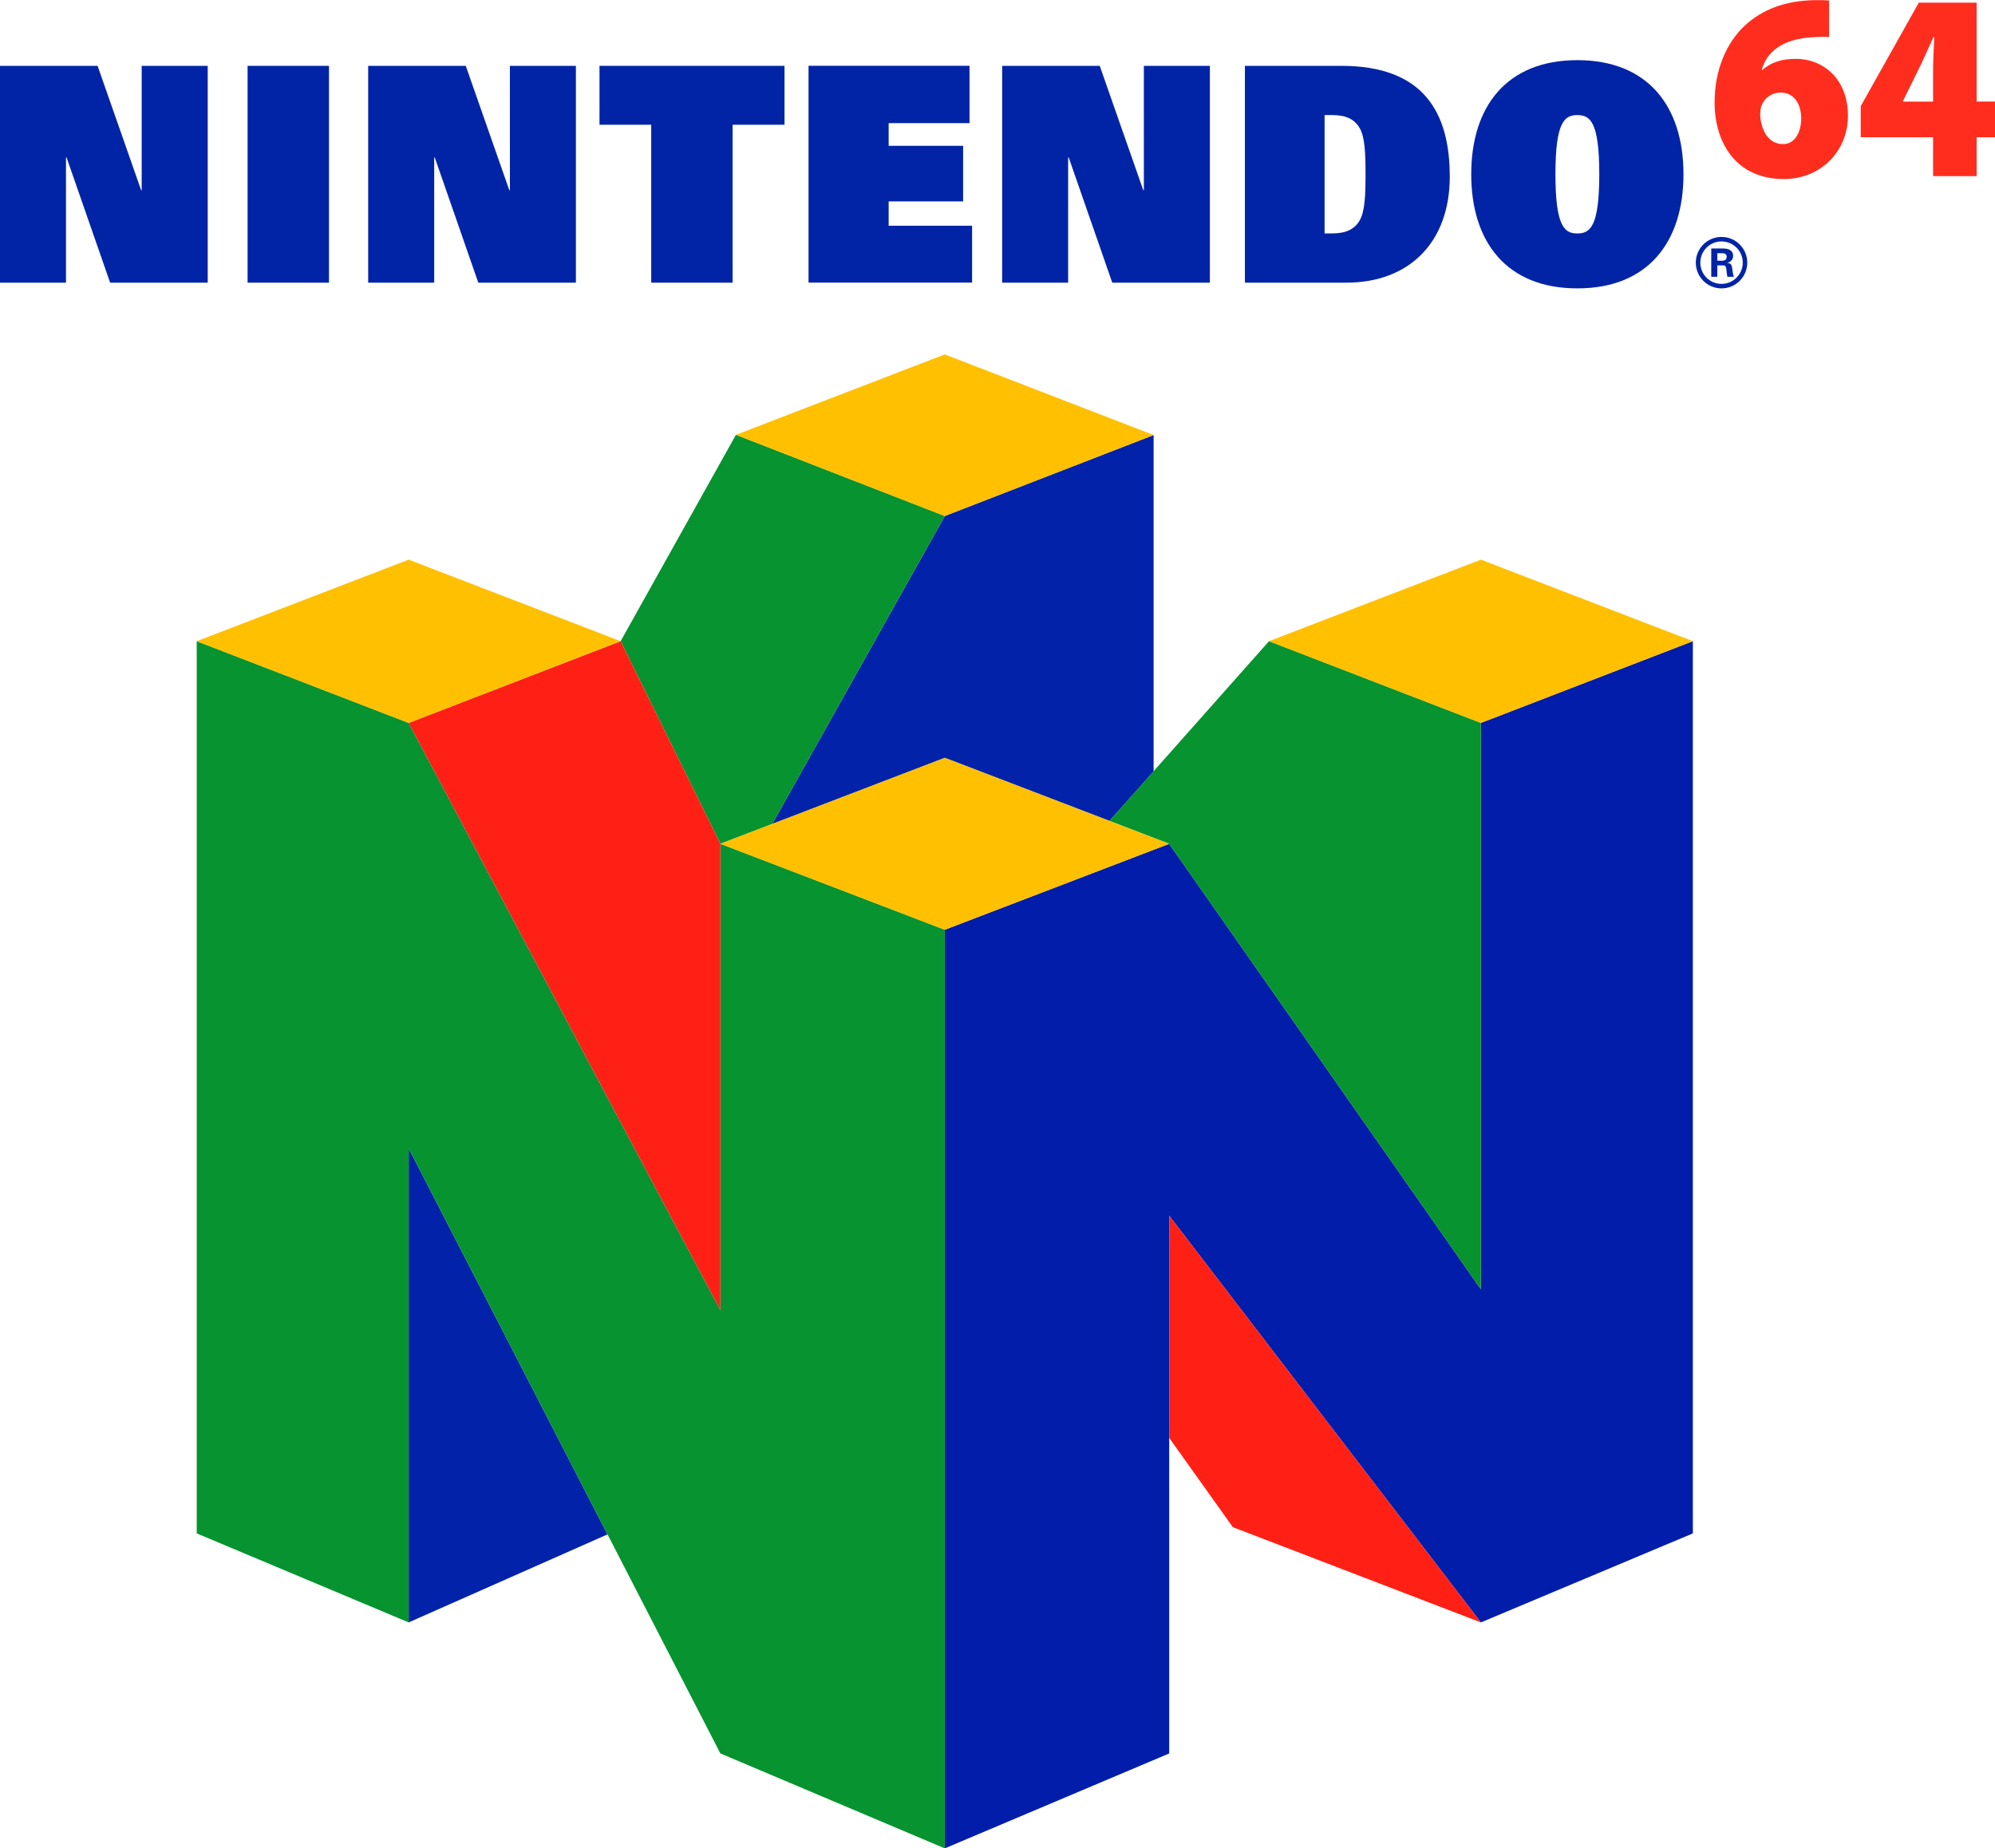 <?xml version="1.0" encoding="UTF-8"?>
 <!DOCTYPE svg PUBLIC "-//W3C//DTD SVG 1.1//EN"
   "http://www.w3.org/Graphics/SVG/1.1/DTD/svg11.dtd">
 <svg xmlns="http://www.w3.org/2000/svg" version="1.1"
   xmlns:xlink="http://www.w3.org/1999/xlink" width="736.65" height="682.567">
  <path d="M 409.681,303.144 425.969,284.864 425.969,160.65 348.859,190.552 348.859,190.552 285.138,304.273 348.859,279.855 z" style="fill:#0222a9" />
  <path d="M 546.82,476.102 546.82,266.959 625.082,236.777 625.082,566.257 546.82,599.126 546.82,599.126 431.729,448.924 431.729,647.514 348.859,682.567 348.859,343.34 431.729,311.605 z" style="fill:#011da9" />
  <path d="M 224.326,566.618 150.899,424.061 150.899,599.126 150.899,599.126 z" style="fill:#0222a9" />
  <path d="M 229.163,236.777 229.163,236.777 265.997,311.596 285.138,304.273 348.859,190.552 271.745,160.563 z" style="fill:#069330" />
  <path d="M 409.681,303.144 409.681,303.144 468.582,236.777 546.82,266.959 546.82,476.102 431.729,311.605 z" style="fill:#069330" />
  <path d="M 348.859,682.567 348.859,343.34 265.997,311.596 265.997,483.808 150.899,266.959 150.899,266.959 72.638,236.777 72.638,566.257 150.899,599.126 150.899,424.061 265.997,647.514 z" style="fill:#069330" />
  <path d="M 150.899,266.959 229.163,236.777 265.997,311.596 265.997,311.596 265.997,483.808 z" style="fill:#fe2015" />
  <path d="M 431.729,530.988 455.231,563.957 546.82,599.126 546.82,599.126 431.729,448.924 z" style="fill:#fe2015" />
  <path d="M 265.997,311.596 348.859,279.855 431.729,311.596 431.729,311.596 348.859,343.34 z" style="fill:#ffc001" />
  <path d="M 546.82,206.669 625.082,236.777 546.82,266.959 468.551,236.777 468.551,236.777 z" style="fill:#ffc001" />
  <path d="M 150.899,206.669 229.163,236.777 150.899,266.959 72.638,236.777 72.638,236.777 z" style="fill:#ffc001" />
  <path d="M 348.859,130.871 271.745,160.563 348.859,190.552 425.969,160.65 425.969,160.65 z" style="fill:#ffc001" />
  <path d="M 459.681,24.314 495.294,24.314 C 525.66,24.314 535.326,41.506 535.326,65.241 535.326,89.414 520.411,104.387 497.087,104.387 L 459.681,104.387 459.681,24.314 459.681,24.314 z M 489.1,86.193 492.034,86.193 C 496.868,86.193 500.105,84.711 502.001,81.494 503.992,78.168 504.22,72.104 504.22,64.347 504.22,56.587 503.992,50.533 502.001,47.198 500.105,43.979 496.868,42.497 492.034,42.497 L 489.1,42.497 489.1,86.193 489.1,86.193 z" id="path3528" style="fill:#0124a6" />
  <path d="M 582.438,22.214 C 608.597,22.214 621.621,39.397 621.621,64.346 621.621,89.305 608.598,106.495 582.438,106.495 556.267,106.495 543.248,89.305 543.248,64.346 543.248,39.397 556.268,22.214 582.438,22.214 L 582.438,22.214 z M 582.438,86.205 C 587.056,86.205 590.528,83.934 590.528,64.347 590.528,45.201 587.263,42.496 582.438,42.496 577.604,42.496 574.343,45.201 574.343,64.347 574.344,83.934 577.813,86.205 582.438,86.205 L 582.438,86.205 z" id="path3530" style="fill:#0124a6" />
  <path d="M 635.664,87.495 C 630.422,87.495 626.174,91.745 626.174,96.991 626.174,102.243 630.422,106.496 635.664,106.496 640.916,106.496 645.174,102.243 645.174,96.991 645.174,91.746 640.916,87.495 635.664,87.495 L 635.664,87.495 z M 635.664,104.835 C 631.345,104.835 627.843,101.326 627.843,96.991 627.843,92.661 631.345,89.157 635.664,89.157 640.001,89.157 643.513,92.661 643.513,96.991 643.513,101.326 640.001,104.835 635.664,104.835 L 635.664,104.835 z" id="path3562" style="fill:#0124a6" />
  <path d="M 634.118,102.21 631.88,102.21 631.88,91.759 636.321,91.759 C 638.121,91.79 639.951,92.364 639.951,94.484 639.951,95.839 639.074,96.747 637.782,97.02 L 637.782,97.043 C 639.505,97.247 639.505,98.289 639.693,99.741 639.793,100.402 639.878,101.638 640.304,102.211 L 637.828,102.211 C 637.639,101.286 637.531,100.346 637.432,99.409 637.378,98.833 637.237,98.034 636.494,98.002 L 634.118,98.002 634.118,102.21 634.118,102.21 z M 634.118,96.266 636.007,96.266 C 636.986,96.255 637.568,95.753 637.568,94.835 637.568,93.912 636.987,93.517 636.007,93.507 L 634.118,93.507 634.118,96.266 634.118,96.266 z" id="path3564" style="fill:#0124a6" />
  <path d="M 52.318,24.314 52.318,70.23 52.11,70.23 36.033,24.314 0,24.314 0,104.387 24.367,104.387 24.367,58.166 24.586,58.166 40.665,104.387 40.665,104.387 76.699,104.387 76.699,24.314 z" style="fill:#0124a6" />
  <path d="M 188.279,24.314 188.279,70.23 188.06,70.23 171.984,24.314 135.951,24.314 135.951,104.387 160.328,104.387 160.328,58.166 160.54,58.166 176.612,104.387 176.612,104.387 212.648,104.387 212.648,24.314 z" style="fill:#0124a6" />
  <path d="M 422.369,24.314 422.369,70.23 422.151,70.23 406.077,24.314 370.041,24.314 370.041,104.387 394.411,104.387 394.411,58.166 394.627,58.166 410.703,104.387 410.703,104.387 446.744,104.387 446.744,24.314 z" style="fill:#0124a6" />
  <path d="M 121.476,24.314 121.476,104.387 91.421,104.387 91.421,24.314 91.421,24.314 z" style="fill:#0124a6" />
  <path d="M 240.464,104.387 240.464,46.066 240.464,46.066 221.365,46.066 221.365,24.314 289.677,24.314 289.677,46.066 270.511,46.066 270.511,104.387 z" style="fill:#0124a6" />
  <path d="M 328.135,45.47 328.135,53.845 355.628,53.845 355.628,74.373 328.135,74.373 328.135,83.359 358.945,83.359 358.945,104.364 298.552,104.364 298.552,24.293 298.552,24.293 357.995,24.293 357.995,45.47 z" style="fill:#0124a6" />
  <path d="M 675.382,13.667 C 673.774,13.526 672.225,13.592 670.056,13.688 657.374,14.276 652.252,19.677 650.51,25.783 L 650.815,25.783 C 653.972,23.024 657.875,21.734 663.104,21.734 673.163,21.734 682.345,29.048 682.345,42.765 682.345,55.893 672.255,66.116 658.716,66.116 640.87,66.116 633.111,52.494 633.111,37.882 633.111,26.01 637.326,15.959 644.235,9.477 650.815,3.383 659.294,0.303 669.672,0.066 672.425,0 674.06,0.066 675.383,0.186 L 675.383,13.667 675.382,13.667 z M 658.485,53.209 C 662.598,53.209 665.09,49.008 665.09,43.646 665.056,39.116 662.984,34.183 657.469,34.183 654.101,34.183 651.479,36.315 650.49,38.895 650.105,39.684 649.959,40.812 649.959,42.721 650.313,47.835 652.782,53.209 658.384,53.209 L 658.485,53.209 658.485,53.209 z" style="fill:#ff2d1e" />
  <path d="M 713.783,65.039 713.783,50.673 687.071,50.673 687.071,39.191 708.514,0.973 729.86,0.973 729.86,37.509 736.65,37.509 736.65,50.673 729.86,50.673 729.86,65.039 713.783,65.039 713.783,65.039 z M 713.783,37.509 713.783,26.498 C 713.783,22.428 714.025,18.198 714.233,13.744 L 713.886,13.744 C 711.898,18.07 710.172,22.184 707.91,26.649 L 702.662,37.317 702.6,37.51 713.783,37.51 713.783,37.509 z" style="fill:#ff2d1e" />
 </svg>